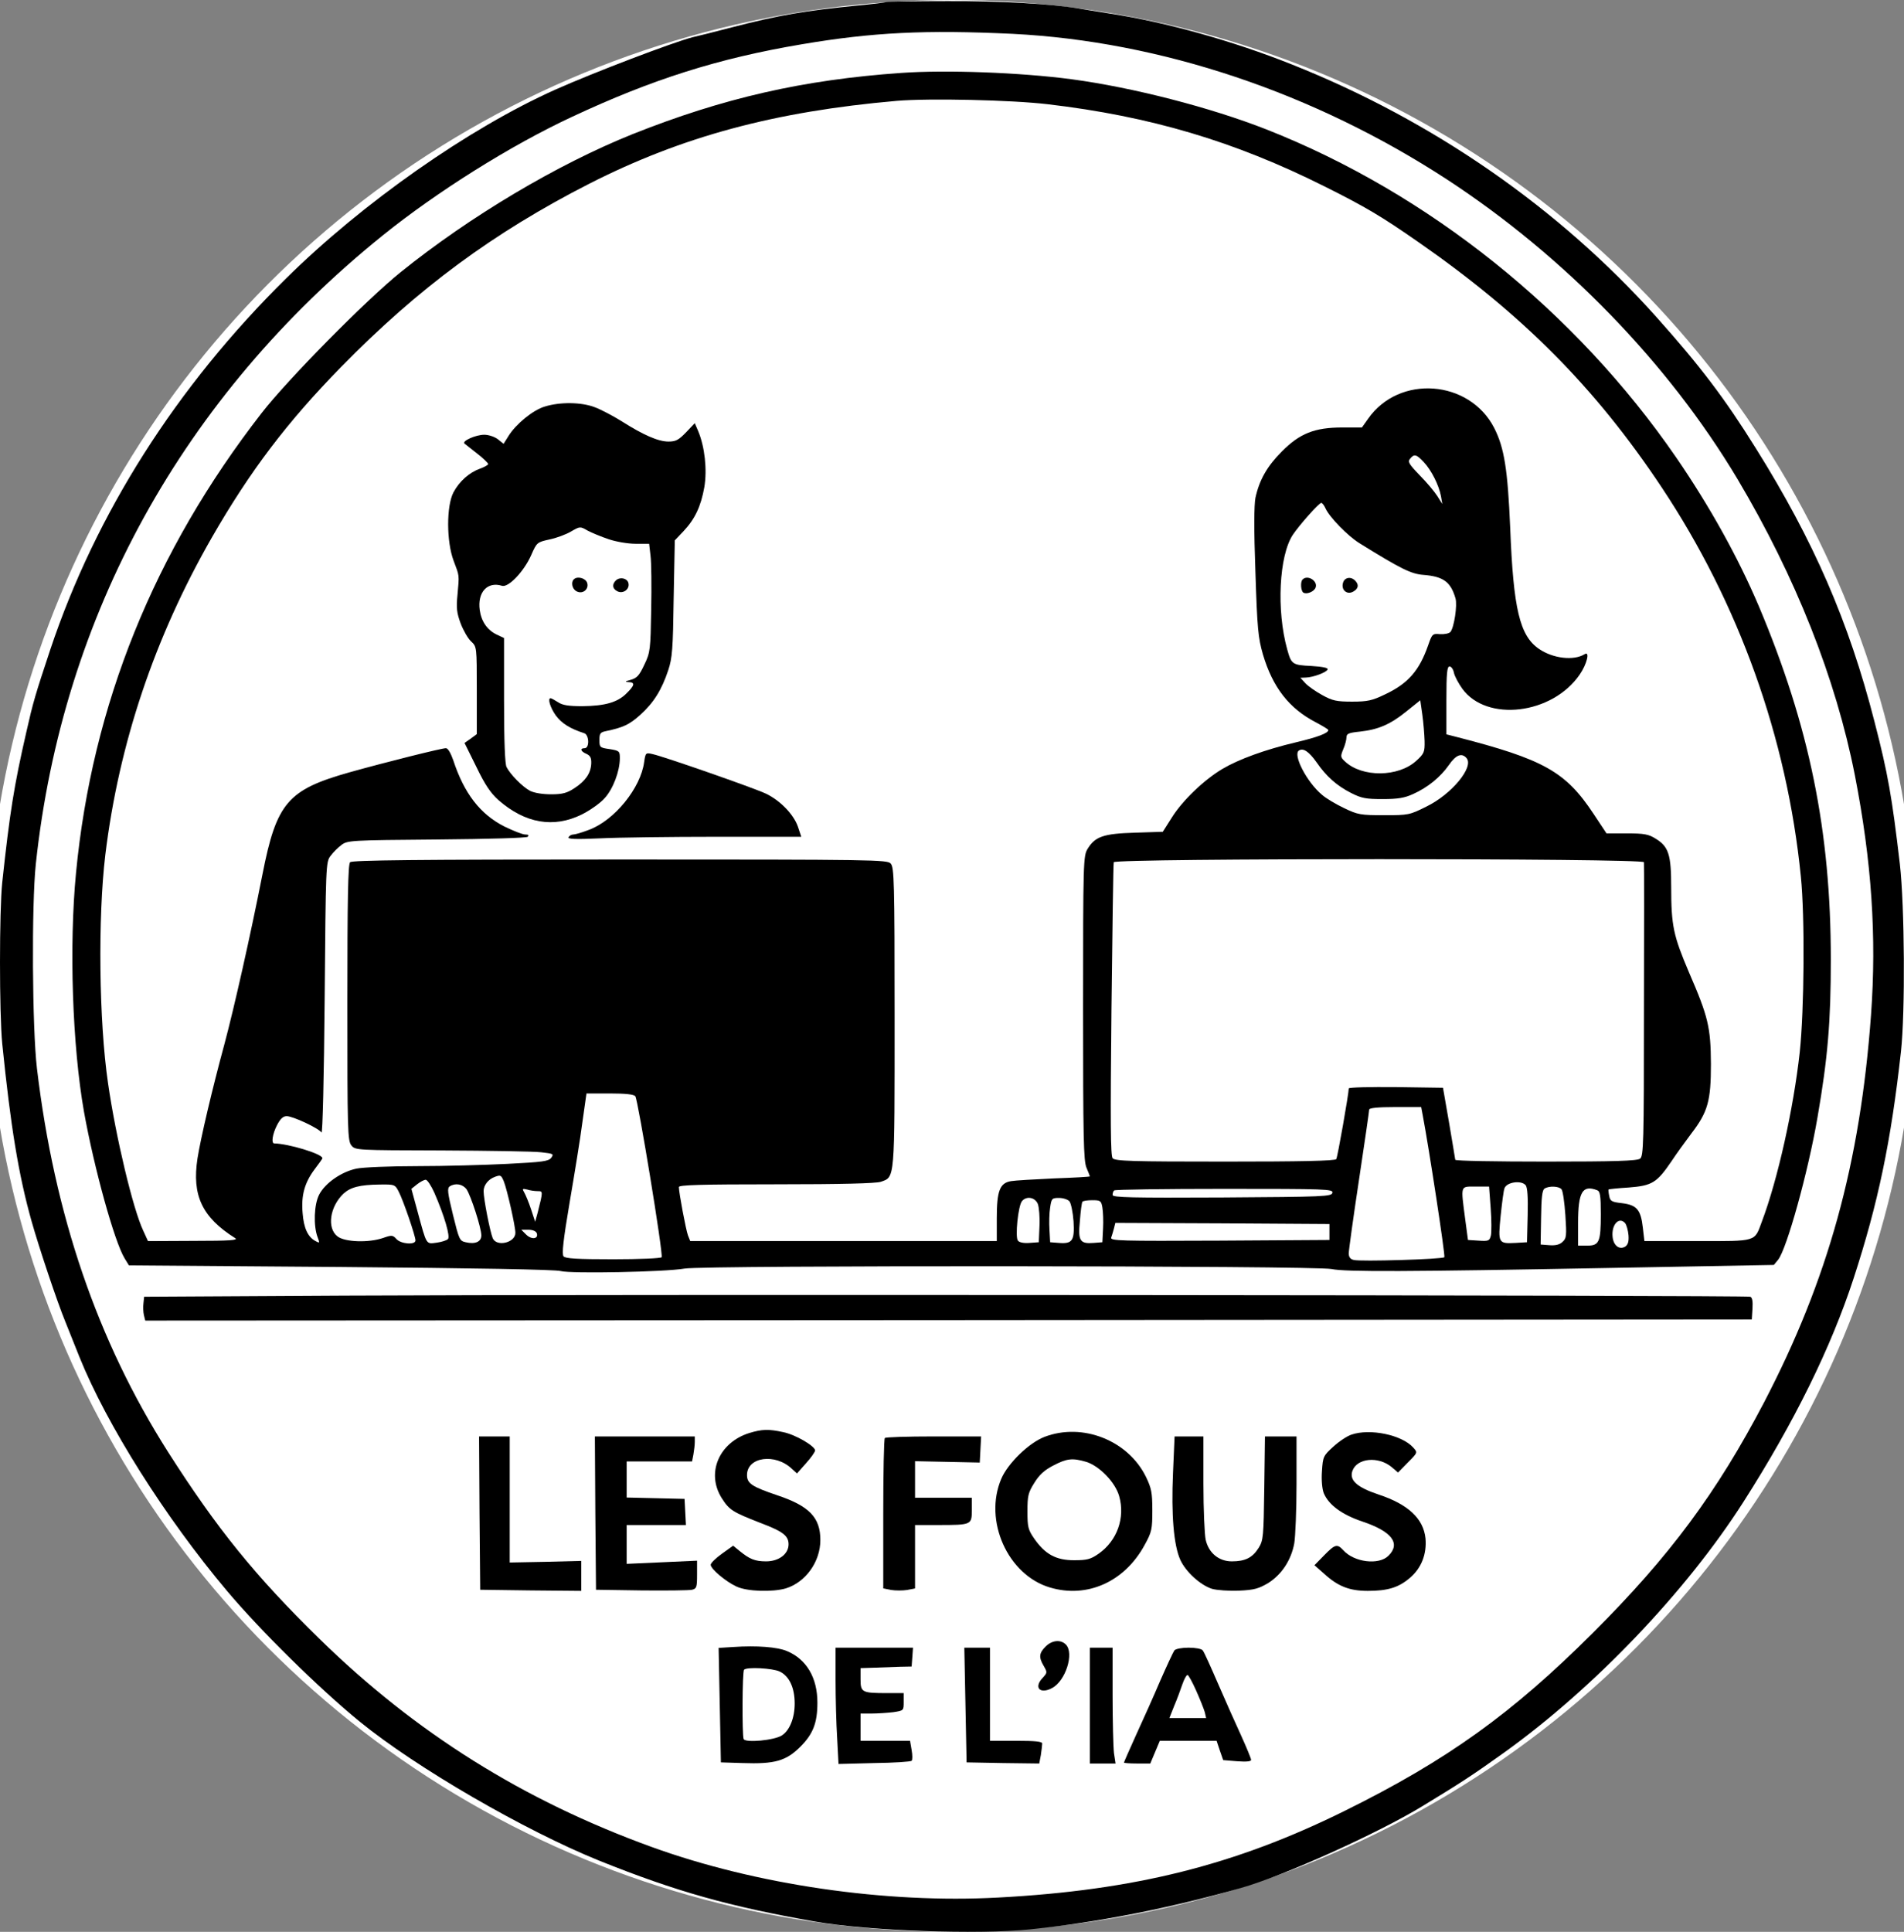 <svg width="1118" height="1134" viewBox="0 0 1118 1134" fill="white" xmlns="http://www.w3.org/2000/svg">
<rect x="0" y="0" width="1118" height="1134" fill="#808080" stroke="none"/>
<circle cx="559" cy="567" r="567" fill="white"/>
<path d="M520.633 1.199C519.967 1.466 512.367 2.399 503.967 3.199C472.9 6.266 457.7 8.799 429.967 15.999C419.7 18.666 409.167 21.332 406.633 21.866C395.3 24.799 348.633 42.532 325.967 52.666C275.3 75.332 212.9 119.066 167.967 163.466C103.567 226.932 56.233 301.466 29.567 381.199C20.633 408.132 19.433 412.132 15.433 429.866C8.233 461.199 5.7 477.199 1.3 518.132C-0.433 534.932 -0.433 594.532 1.3 612.532C6.233 661.199 10.9 689.866 18.633 717.199C22.9 732.266 33.433 763.866 38.367 775.866C39.833 779.466 43.567 788.799 46.633 796.532C62.633 836.266 97.033 890.799 133.167 933.732C152.9 957.199 187.433 991.199 211.3 1010.67C244.5 1037.73 308.1 1074.53 351.967 1092.27C397.167 1110.4 428.1 1119.07 478.633 1128C510.1 1133.47 573.833 1135.73 605.033 1132.53C645.167 1128.4 686.767 1120.13 728.633 1108.27C753.3 1101.33 808.9 1076.27 835.167 1060.27C858.367 1046.13 863.967 1042.53 883.167 1028.8C935.967 990.932 989.967 934.399 1023.57 881.866C1053.57 834.932 1075.17 790.932 1088.37 750.532C1102.77 706.399 1110.37 670.132 1116.23 617.199C1118.77 593.999 1118.37 531.732 1115.57 507.199C1110.9 467.466 1108.63 454.399 1100.63 423.466C1085.57 364.799 1064.9 317.332 1031.03 263.199C1012.5 233.466 998.233 214.799 972.767 186.266C915.433 122.132 841.433 70.799 758.633 37.866C723.967 23.999 684.233 12.932 651.967 7.999C644.233 6.799 636.233 5.466 633.967 5.066C617.167 2.266 587.033 0.532 556.633 0.666C537.567 0.666 521.433 0.932 520.633 1.199ZM594.633 19.866C681.567 24.266 771.567 54.399 849.833 105.466C918.767 150.532 979.7 213.332 1020.23 281.199C1054.23 338.399 1077.97 398.132 1089.17 455.199C1099.03 505.732 1101.97 549.732 1098.63 595.866C1092.23 683.066 1073.43 751.066 1035.83 823.199C1008.1 876.132 980.5 913.466 935.3 958.532C887.833 1005.87 849.7 1033.33 789.167 1063.2C725.167 1094.8 666.233 1109.6 586.233 1113.87C520.233 1117.47 443.833 1106.4 382.5 1084.13C307.167 1056.8 243.967 1017.2 187.433 961.866C149.833 925.066 127.567 897.599 98.633 852.266C57.167 786.932 31.967 713.332 21.7 627.199C18.9 603.599 18.5 531.066 21.033 507.199C36.633 360.932 107.3 232.932 224.633 138.266C256.767 112.399 299.7 85.466 335.7 68.666C383.033 46.532 421.7 34.266 470.767 25.999C512.5 18.932 543.433 17.466 594.633 19.866Z" fill="black"/>
<path d="M529.3 42.799C471.567 46.799 424.5 57.599 371.3 78.799C327.167 96.532 275.833 127.066 235.3 159.732C214.9 176.132 168.633 223.066 153.567 242.532C90.367 323.866 54.1 413.866 44.633 512.399C40.5 555.332 42.5 613.999 49.3 652.532C55.3 685.866 67.167 728.799 73.167 738.666L75.7 742.799L200.1 743.732C277.567 744.399 326.367 745.199 329.3 746.132C335.033 747.732 390.633 746.666 401.967 744.666C413.3 742.666 772.367 742.932 781.833 744.932C790.367 746.666 825.3 746.532 947.033 744.266L1041.57 742.532L1044.1 739.466C1049.17 733.066 1061.7 687.999 1067.17 656.132C1073.3 620.799 1075.03 599.466 1075.03 563.199C1075.03 487.999 1062.5 426.399 1032.77 355.866C1020.63 327.332 1004.1 297.466 984.233 268.532C925.033 182.532 838.767 113.466 743.7 75.999C710.767 63.066 665.167 51.332 629.3 46.532C599.167 42.532 555.433 40.932 529.3 42.799ZM615.3 61.199C675.433 68.266 724.767 82.932 777.567 109.332C802.1 121.599 811.033 126.932 832.9 142.132C894.1 184.666 936.767 227.599 975.567 285.866C1021.03 354.132 1049.3 433.066 1057.43 514.532C1059.83 537.999 1059.43 592.932 1056.77 617.732C1053.17 650.399 1043.97 692.132 1034.5 717.199C1030.1 729.066 1031.97 728.532 996.633 728.532H965.567L964.633 720.532C963.433 709.999 961.033 707.332 952.367 706.266C946.367 705.599 945.433 705.066 944.9 701.999C944.5 700.132 944.367 698.399 944.5 698.266C944.633 697.999 950.1 697.466 956.5 697.066C970.1 695.999 972.9 694.266 981.433 681.732C984.233 677.466 989.567 670.132 993.167 665.332C1002.9 652.666 1004.63 646.132 1004.63 624.532C1004.5 602.932 1003.03 596.799 991.7 570.666C982.633 549.332 981.3 543.466 981.3 520.799C981.3 501.732 979.833 496.932 972.1 492.266C968.1 489.732 965.433 489.199 955.3 489.199H943.3L935.7 477.732C919.3 452.932 906.5 445.732 855.033 432.532L849.3 431.066V411.199C849.3 395.066 849.7 391.199 851.167 391.199C852.1 391.199 853.3 392.799 853.7 394.799C854.1 396.932 856.367 401.066 858.633 404.266C872.9 423.999 911.433 419.466 927.567 395.999C931.833 389.866 933.7 381.999 930.5 383.999C924.1 387.999 911.833 386.532 903.7 380.932C892.367 373.199 888.633 357.599 886.767 309.866C885.3 275.599 883.3 262.932 877.433 251.332C862.9 222.799 821.433 219.732 803.3 245.866L799.7 250.932H788.233C771.967 250.932 763.167 254.399 752.633 265.066C744.1 273.599 739.433 281.732 737.167 292.266C736.367 296.532 736.233 310.799 737.167 335.866C738.233 369.066 738.767 374.399 741.567 384.132C747.3 403.466 756.9 415.866 772.633 423.999C776.633 426.132 779.967 428.132 779.967 428.532C779.967 430.399 773.433 432.799 761.033 435.732C742.9 439.999 727.3 445.732 717.833 451.332C707.033 457.732 694.367 469.866 688.1 479.866L682.767 488.266L666.367 488.799C647.967 489.332 643.033 491.066 638.633 498.266C636.1 502.399 635.967 505.599 635.967 591.599C635.967 667.732 636.233 681.332 637.967 685.466C639.033 687.999 639.967 690.399 639.967 690.532C639.967 690.799 630.5 691.332 619.033 691.732C607.433 692.266 595.967 692.932 593.7 693.332C587.033 694.399 585.3 699.066 585.3 715.199V728.532H495.3H405.3L403.967 725.199C402.767 721.999 398.633 700.132 398.633 696.799C398.633 695.599 410.9 695.199 455.833 695.199C494.1 695.199 514.233 694.666 517.167 693.732C525.567 690.799 525.3 693.599 525.3 597.066C525.3 517.332 525.033 509.199 523.033 506.932C521.033 504.666 514.233 504.532 363.967 504.532C243.833 504.532 206.767 504.932 205.567 506.132C204.367 507.332 203.967 527.466 203.967 588.666C203.967 663.732 204.1 669.732 206.367 672.399C208.633 675.199 209.3 675.199 259.433 675.332C287.3 675.466 313.567 675.866 317.833 676.399C324.9 677.199 325.3 677.332 323.7 679.599C322.1 681.732 318.633 682.132 297.967 683.199C284.767 683.866 260.9 684.532 245.033 684.532C229.167 684.532 213.033 685.199 209.3 685.999C200.367 687.866 190.9 694.532 187.433 701.199C184.367 707.066 183.967 719.599 186.5 726.266C187.833 729.732 187.7 729.866 185.3 728.532C180.767 726.132 178.367 720.932 177.7 712.132C176.767 701.599 178.9 694.266 184.633 686.532C187.167 683.199 189.3 680.266 189.3 679.866C189.3 677.332 169.3 671.332 161.033 671.199C159.167 671.199 159.967 665.732 162.633 660.532C164.633 656.666 166.233 655.199 168.367 655.199C171.967 655.199 187.167 662.266 188.767 664.799C189.433 665.732 190.233 632.532 190.633 586.266C191.3 507.866 191.3 505.999 194.1 502.399C195.567 500.399 198.5 497.466 200.5 495.999C203.967 493.332 205.967 493.199 256.367 492.799C287.7 492.532 309.167 491.866 309.833 491.199C310.767 490.266 310.233 489.866 308.367 489.866C306.9 489.866 301.433 487.732 296.233 485.199C281.967 477.999 272.5 465.732 266.1 446.132C264.633 441.999 263.033 439.199 261.833 439.199C259.3 439.199 226.767 447.332 205.3 453.332C168.9 463.599 162.367 471.199 154.1 513.332C147.167 548.532 137.567 591.332 131.7 613.199C124.633 639.199 117.833 668.132 115.967 679.999C112.633 701.732 118.633 714.532 138.1 726.799C140.1 727.999 135.167 728.399 113.833 728.399L86.9 728.532L84.1 722.399C78.1 709.732 67.967 667.332 63.433 635.866C58.1 599.466 57.433 538.799 61.833 501.866C69.833 436.399 90.767 374.132 124.5 315.332C146.9 276.399 168.633 247.732 200.367 215.332C245.567 169.199 289.567 136.666 345.967 107.866C400.5 80.132 454.767 65.466 526.633 59.199C545.567 57.599 593.967 58.666 615.3 61.199ZM835.967 271.199C840.5 275.999 844.9 284.799 846.1 291.199L846.9 295.866L843.967 291.199C842.367 288.666 837.7 283.066 833.567 278.932C827.3 272.399 826.5 271.066 827.967 269.332C830.367 266.266 831.7 266.666 835.967 271.199ZM778.367 298.532C780.767 303.732 791.433 314.666 798.367 318.932C822.633 333.999 828.633 336.932 835.833 337.466C847.567 338.399 851.833 341.599 854.633 351.199C855.833 355.199 853.833 368.266 851.7 370.932C850.9 371.866 848.233 372.399 845.567 372.266C841.167 371.866 840.9 372.132 838.633 378.666C833.433 393.599 826.9 401.199 813.3 407.599C805.833 411.199 803.167 411.866 793.967 411.866C784.767 411.866 782.367 411.332 776.367 407.999C772.5 405.866 768.1 402.799 766.5 401.066L763.567 397.866L766.767 397.732C771.167 397.599 779.033 394.666 779.567 392.932C779.967 391.999 776.367 391.332 769.967 390.932C758.9 390.399 758.233 389.999 755.833 381.199C749.433 358.266 751.033 326.132 759.167 313.866C763.033 308.132 774.5 295.199 775.833 295.199C776.367 295.199 777.567 296.666 778.367 298.532ZM836.5 434.932C836.633 441.466 836.233 442.399 831.7 446.532C821.167 456.266 799.833 456.399 789.833 447.066C787.033 444.532 787.033 443.999 788.767 439.732C789.833 437.332 790.633 434.132 790.633 432.799C790.633 430.666 791.967 430.132 798.5 429.466C809.3 428.266 816.233 425.332 825.833 417.599L833.967 411.066L835.167 419.466C835.833 424.132 836.367 431.066 836.5 434.932ZM773.167 447.599C778.767 455.732 784.9 461.199 793.3 465.466C799.567 468.666 802.233 469.066 811.967 469.066C820.767 469.066 824.767 468.399 829.7 466.132C838.367 462.266 845.833 456.132 850.767 449.066C854.9 443.066 858.367 441.732 861.167 445.066C865.567 450.266 852.367 466.266 837.567 473.466C827.7 478.399 827.033 478.532 812.767 478.532C799.033 478.532 797.3 478.266 789.3 474.399C784.5 472.132 778.633 468.666 776.233 466.532C767.3 459.066 758.9 442.799 762.767 440.532C765.3 438.932 768.633 441.199 773.167 447.599ZM965.3 506.132C965.433 507.066 965.433 546.266 965.3 593.199C965.3 671.199 965.033 678.666 963.033 680.132C961.3 681.466 948.1 681.866 907.7 681.866C878.5 681.866 854.633 681.466 854.5 680.799C854.5 680.266 852.767 670.532 850.9 659.199L847.3 638.532L819.7 638.132C804.367 637.999 791.967 638.266 791.967 638.932C791.967 641.866 785.433 679.199 784.633 680.399C784.1 681.466 763.3 681.866 719.433 681.866C664.767 681.866 654.767 681.599 653.3 679.866C652.1 678.399 651.967 658.399 652.633 592.932C653.167 546.132 653.7 507.066 653.967 506.132C654.767 503.732 965.3 503.732 965.3 506.132ZM373.033 643.466C374.633 645.466 389.567 736.399 388.5 737.999C388.1 738.666 375.3 739.199 360.1 739.199C338.767 739.199 331.967 738.799 330.9 737.466C329.833 736.132 330.767 727.732 334.5 705.732C337.3 689.332 340.767 668.266 341.967 658.799L344.367 641.866H357.967C367.3 641.866 372.1 642.399 373.033 643.466ZM835.433 654.799C839.167 674.532 848.767 737.332 848.1 737.999C847.033 739.199 798.5 740.666 794.9 739.599C792.9 739.199 791.967 737.866 791.967 735.732C791.967 733.999 794.633 714.666 797.967 692.666C801.3 670.666 803.967 652.132 803.967 651.332C803.967 650.399 809.033 649.866 819.3 649.866H834.5L835.433 654.799ZM295.833 693.466C297.833 698.532 302.633 719.866 302.633 723.732C302.633 729.466 291.567 732.132 289.3 726.799C287.7 722.799 283.967 703.866 283.967 699.199C283.967 695.732 286.633 692.266 290.633 690.799C293.967 689.599 294.233 689.732 295.833 693.466ZM255.033 700.132C260.9 713.599 264.5 725.866 263.033 727.332C262.233 728.132 259.3 729.066 256.367 729.466C250.1 730.266 250.633 731.199 245.3 711.599L241.567 697.866L244.9 695.199C246.767 693.732 249.033 692.532 249.967 692.532C250.9 692.532 253.167 695.999 255.033 700.132ZM895.833 695.732C896.9 696.932 897.3 702.932 897.033 713.332L896.633 729.199L889.967 729.599C879.7 730.132 879.567 729.732 881.167 713.599C881.967 705.999 882.9 698.666 883.433 697.466C884.767 693.866 893.3 692.666 895.833 695.732ZM234.1 699.466C236.767 704.532 243.967 725.599 243.967 728.132C243.967 730.932 235.433 730.266 232.767 727.332C230.633 724.932 229.967 724.932 225.033 726.666C216.633 729.599 202.5 729.199 198.1 725.732C191.833 720.799 193.7 708.266 201.7 700.666C205.833 696.932 211.167 695.466 222.9 695.332C231.7 695.199 231.967 695.332 234.1 699.466ZM273.967 698.132C276.5 701.866 282.633 720.799 282.633 725.199C282.633 728.932 279.033 730.532 273.433 729.199C269.833 728.399 269.567 727.599 265.967 713.066C262.767 699.999 262.5 697.466 264.1 696.399C267.433 694.266 271.7 695.066 273.967 698.132ZM875.3 709.199C875.833 716.132 875.833 723.332 875.433 725.199C874.633 728.399 874.1 728.666 868.233 728.266L861.967 727.866L860.367 715.866C857.7 695.332 857.3 696.532 866.5 696.532H874.367L875.3 709.199ZM916.9 698.132C917.7 699.066 918.633 705.866 919.167 713.332C919.967 725.466 919.833 726.932 917.433 729.066C915.7 730.666 913.3 731.199 909.7 730.932L904.633 730.532L904.9 714.666C905.033 703.199 905.567 698.532 906.9 697.732C909.567 695.999 915.433 696.266 916.9 698.132ZM315.7 699.199C318.9 699.199 318.9 699.199 315.7 711.866L314.233 717.199L311.833 709.866C310.5 705.866 308.633 701.332 307.833 699.999C306.5 697.732 306.767 697.599 309.567 698.266C311.167 698.799 313.967 699.199 315.7 699.199ZM782.367 700.132C781.967 702.399 777.7 702.532 717.567 702.932C664.5 703.199 653.3 702.932 653.3 701.466C653.3 700.399 653.7 699.199 654.233 698.799C654.633 698.266 683.833 697.866 718.9 697.866C779.033 697.866 782.767 697.999 782.367 700.132ZM937.833 698.666C939.567 699.332 939.967 701.866 939.967 712.799C939.967 729.066 939.033 731.199 931.967 731.199H926.633V717.866C926.633 699.732 929.167 695.332 937.833 698.666ZM609.433 706.799C610.1 708.666 610.633 714.532 610.367 719.732L609.967 729.199L604.5 729.599C601.167 729.866 598.5 729.332 597.7 728.266C595.967 726.132 597.833 707.732 600.1 705.066C602.767 701.866 607.833 702.799 609.433 706.799ZM627.967 705.199C628.9 706.399 629.967 711.599 630.367 716.932C631.033 728.266 629.7 730.266 621.7 729.599L616.633 729.199L616.233 721.866C615.967 717.866 616.1 711.999 616.633 708.799C617.433 703.466 617.7 703.199 621.833 703.199C624.367 703.199 627.033 704.132 627.967 705.199ZM647.3 708.799C647.7 711.199 647.967 716.799 647.7 721.199L647.3 729.199L642.233 729.599C634.1 730.266 632.9 728.399 634.1 716.666C634.5 711.066 635.167 706.132 635.567 705.466C635.833 704.932 638.5 704.532 641.3 704.532C646.1 704.532 646.633 704.799 647.3 708.799ZM954.367 718.132C955.033 719.066 955.967 722.132 956.233 725.066C956.5 728.799 955.967 730.532 954.367 731.732C950.9 733.866 947.433 731.199 946.9 726.132C946.1 718.799 950.767 713.866 954.367 718.132ZM780.633 723.199V727.866L716.1 728.266C657.433 728.532 651.7 728.399 652.5 726.399C652.9 725.199 653.7 722.799 654.1 721.066L654.9 717.866L717.833 718.132L780.633 718.532V723.199ZM315.167 723.866C316.367 727.332 312.1 727.866 308.9 724.666L306.1 721.866H310.233C312.767 721.866 314.633 722.666 315.167 723.866Z" fill="black"/>
<path d="M319.833 238.666C313.033 240.666 302.9 248.932 298.633 255.866L295.7 260.532L292.367 257.866C290.5 256.399 286.9 255.199 284.367 255.199C279.3 255.199 271.033 258.932 272.767 260.399C273.433 260.932 276.767 263.599 280.367 266.399C283.833 269.066 286.633 271.866 286.633 272.399C286.633 272.932 284.5 274.132 281.967 275.066C275.567 277.332 269.7 282.532 266.233 289.066C262.1 297.066 262.1 317.866 266.367 329.199C269.833 338.399 269.7 337.066 268.633 349.199C267.833 356.932 268.233 359.866 270.5 365.999C272.1 370.132 274.767 374.799 276.633 376.532C279.967 379.599 279.967 379.732 279.967 405.332V430.932L276.367 433.599L272.767 436.132L279.7 450.132C284.767 460.666 288.1 465.599 292.767 469.732C308.367 483.332 325.033 486.266 341.567 478.132C346.367 475.732 352.5 471.466 355.033 468.532C359.967 463.199 363.967 452.666 363.967 445.066C363.967 440.932 363.7 440.666 357.967 439.732C352.233 438.932 351.967 438.666 351.967 434.399C351.967 430.532 352.5 429.866 355.7 429.199C365.967 427.066 369.567 425.332 375.833 419.732C383.833 412.532 388.5 405.066 392.367 393.466C394.767 386.266 395.167 380.932 395.567 351.199L396.233 317.199L401.3 311.866C408.1 304.666 411.567 297.199 413.567 285.999C415.3 275.732 413.833 262.266 409.967 253.066L407.967 248.399L402.9 253.732C398.5 258.266 396.9 259.199 392.5 259.199C386.5 259.199 377.7 255.332 364.9 247.199C359.967 244.132 352.9 240.399 349.3 239.066C341.433 235.999 328.767 235.866 319.833 238.666ZM357.433 316.532C361.7 317.999 368.767 319.199 373.167 319.199H381.167L381.967 326.132C382.5 329.999 382.633 344.266 382.367 357.866C381.967 381.332 381.833 382.932 378.367 390.132C375.433 396.399 374.1 397.999 370.367 399.066C367.033 399.999 366.633 400.266 369.033 400.399C373.033 400.532 372.767 402.266 367.833 407.066C362.633 412.266 355.3 414.399 341.967 414.532C333.833 414.532 330.233 413.999 327.567 412.132C325.7 410.932 323.7 409.866 323.3 409.866C321.433 409.866 323.033 415.332 326.367 419.999C329.833 424.666 334.767 427.732 343.033 430.399C345.967 431.332 346.233 439.199 343.3 439.199C340.367 439.199 340.9 441.066 344.367 442.532C346.633 443.599 347.3 444.932 347.167 448.266C346.9 453.866 343.833 458.399 337.3 462.666C333.033 465.466 330.367 466.266 323.7 466.266C318.5 466.266 313.833 465.466 311.3 464.266C306.767 461.866 299.7 454.666 297.433 450.266C296.5 448.399 295.967 435.199 295.967 410.932V374.532L291.7 372.532C286.1 369.866 282.633 364.799 281.7 358.132C280.233 347.599 286.233 341.199 294.767 343.866C298.5 345.066 307.7 335.466 311.967 325.732C315.167 318.399 315.433 318.266 322.633 316.666C326.633 315.866 332.367 313.732 335.3 311.999C340.633 308.932 340.633 308.932 345.033 311.466C347.567 312.799 353.033 315.066 357.433 316.532Z" fill="black"/>
<path d="M336.9 340.132C335.167 341.866 335.967 345.732 338.5 347.066C342.1 349.066 345.967 345.866 344.767 342.132C343.833 339.332 338.9 337.999 336.9 340.132Z" fill="black"/>
<path d="M361.567 340.799C359.3 343.066 359.567 345.599 362.5 347.066C365.7 348.799 369.833 345.999 369.033 342.399C368.5 339.466 363.967 338.399 361.567 340.799Z" fill="black"/>
<path d="M378.233 447.332C376.233 462.532 360.9 481.466 345.967 487.066C341.833 488.666 337.7 489.866 336.633 489.866C335.567 489.866 334.367 490.532 333.833 491.466C333.167 492.532 337.7 492.799 352.1 492.132C362.633 491.599 393.567 491.199 420.9 491.199H470.5L468.5 485.199C465.967 477.999 458.1 469.866 449.7 465.866C442.633 462.532 389.567 443.999 383.167 442.666C379.167 441.732 379.033 441.866 378.233 447.332Z" fill="black"/>
<path d="M764.9 340.132C763.433 341.466 763.833 346.932 765.3 347.866C767.3 349.066 771.567 347.332 772.5 344.932C773.967 341.066 767.833 337.199 764.9 340.132Z" fill="black"/>
<path d="M788.633 341.999C787.3 346.132 790.767 349.332 794.5 347.332C797.7 345.599 798.1 343.199 795.7 340.799C793.167 338.266 789.567 338.932 788.633 341.999Z" fill="black"/>
<path d="M202.633 760.532L84.633 761.199L84.233 765.066C83.967 767.066 84.1 770.266 84.5 771.999L85.3 775.199L557.033 774.932L1028.63 774.532L1029.03 768.132C1029.3 763.866 1028.9 761.599 1027.7 761.199C1025.3 760.266 346.367 759.732 202.633 760.532Z" fill="black"/>
<path d="M439.967 841.199C422.1 846.799 414.5 864.799 423.833 879.466C428.233 886.399 430.233 887.599 446.233 893.866C459.7 898.932 463.033 901.466 463.033 906.532C463.033 912.266 457.3 916.532 449.833 916.532C443.3 916.532 440.1 915.199 434.233 910.399L430.5 907.332L423.967 911.999C420.233 914.666 417.3 917.599 417.3 918.532C417.3 920.932 426.1 928.399 432.5 931.332C438.767 934.266 453.567 934.666 461.433 932.399C473.033 928.799 481.7 916.799 481.7 903.999C481.7 890.799 475.167 883.999 456.367 877.732C441.433 872.666 438.633 870.799 438.633 865.866C438.633 855.199 455.167 852.932 464.9 862.132L467.967 864.932L473.167 859.066C476.1 855.866 478.5 852.399 478.633 851.466C478.633 848.932 467.167 842.132 459.833 840.666C451.3 838.799 447.433 838.932 439.967 841.199Z" fill="black"/>
<path d="M613.3 843.466C604.233 846.932 591.833 858.932 587.967 867.999C577.433 892.532 591.7 924.532 616.5 931.866C638.367 938.399 660.367 928.532 672.1 906.932C676.367 899.199 676.633 897.599 676.633 886.532C676.633 876.132 676.1 873.599 672.9 866.932C662.367 845.466 635.567 834.932 613.3 843.466ZM637.833 858.132C645.567 860.532 654.9 870.132 657.167 878.266C660.767 890.932 655.967 904.399 645.167 911.999C640.367 915.332 638.367 915.866 630.633 915.866C620.1 915.866 613.7 912.399 607.3 903.199C603.7 897.999 603.3 896.399 603.3 887.199C603.3 878.132 603.7 876.266 607.3 870.532C610.233 865.732 613.3 862.932 618.5 860.266C626.367 856.132 629.7 855.732 637.833 858.132Z" fill="black"/>
<path d="M793.567 842.132C791.033 842.932 786.233 846.132 782.9 849.199C777.033 854.532 776.767 855.066 776.233 863.599C775.833 868.932 776.367 874.132 777.3 876.532C780.233 883.466 788.1 889.199 800.1 893.199C817.167 898.932 822.633 905.999 815.3 913.199C809.7 918.932 795.033 917.066 788.767 909.999C785.167 906.132 783.967 906.399 777.567 912.932L771.833 918.799L777.433 923.732C785.567 931.199 792.367 933.866 803.167 933.866C814.9 933.866 821.3 931.866 827.833 926.266C834.633 920.532 837.833 912.266 837.033 903.066C835.833 891.466 826.9 883.066 809.567 877.332C796.767 873.066 792.233 868.932 794.1 863.466C796.767 855.866 809.3 854.666 817.167 861.199L820.9 864.399L826.633 858.532C832.5 852.666 832.5 852.666 829.833 849.732C823.167 842.266 804.5 838.399 793.567 842.132Z" fill="black"/>
<path d="M281.567 888.132L281.967 933.199L311.7 933.599L341.3 933.866V925.066V916.266L320.367 916.799L299.3 917.199V880.132V843.199H290.233H281.3L281.567 888.132Z" fill="black"/>
<path d="M349.567 888.132L349.967 933.199L376.633 933.599C391.3 933.732 404.633 933.599 406.367 933.199C409.033 932.532 409.3 931.732 409.3 924.266V916.132L388.633 917.066L367.967 917.999V906.666V895.199H385.3H402.767L402.367 887.466L401.967 879.866L385.033 879.466L367.967 879.066V868.532V857.866H387.167H406.367L407.167 853.732C407.567 851.466 407.967 848.132 407.967 846.399V843.199H378.633H349.3L349.567 888.132Z" fill="black"/>
<path d="M519.567 844.132C519.033 844.532 518.633 864.666 518.633 888.666V932.399L523.3 933.332C525.833 933.732 530.1 933.732 532.633 933.332L537.3 932.399V913.866V895.199H551.033C570.5 895.199 570.633 895.066 570.633 886.399V879.199H553.967H537.3V868.399V857.732L556.367 858.132L575.3 858.532L575.7 850.799L576.1 843.199H548.233C532.9 843.199 519.967 843.599 519.567 844.132Z" fill="black"/>
<path d="M688.767 864.799C687.7 889.199 689.167 906.932 693.033 915.599C696.233 922.666 704.9 930.532 711.7 932.666C714.5 933.466 721.7 933.999 727.567 933.732C736.5 933.332 739.167 932.532 744.767 929.199C752.5 924.266 758.1 915.999 759.967 905.999C760.633 902.132 761.3 886.266 761.3 871.066V843.199H752.1H742.767L742.367 873.466C741.967 902.132 741.833 904.132 739.033 908.666C735.433 914.399 731.167 916.532 723.3 916.532C715.7 916.532 709.7 911.599 707.967 903.866C707.3 900.932 706.633 886.132 706.633 870.799V843.199H698.1H689.7L688.767 864.799Z" fill="black"/>
<path d="M613.967 966.532C610.1 970.399 609.833 972.799 612.9 977.999C615.033 981.732 615.033 981.866 612.1 985.066C606.9 990.666 610.767 994.666 617.7 990.932C625.7 986.799 630.9 970.399 625.833 965.332C622.767 962.266 617.7 962.799 613.967 966.532Z" fill="black"/>
<path d="M430.633 966.799L421.967 967.332L422.633 1000.93L423.3 1034.53L435.967 1034.93C454.9 1035.6 461.567 1033.73 469.967 1025.33C477.433 1017.87 479.967 1011.33 479.967 999.466C479.967 984.799 473.567 973.999 462.1 969.199C456.5 966.799 444.367 965.866 430.633 966.799ZM457.833 981.199C463.433 983.866 466.633 990.666 466.633 999.999C466.633 1008.4 463.7 1015.73 459.167 1018.67C454.767 1021.6 437.567 1023.2 436.633 1020.8C435.7 1018.13 435.833 981.199 436.9 980.132C438.5 978.399 453.567 979.199 457.833 981.199Z" fill="black"/>
<path d="M490.633 986.132C490.633 996.666 491.033 1012 491.567 1020.27L492.367 1035.47L513.433 1034.93C524.9 1034.8 534.767 1034.13 535.3 1033.6C535.833 1033.07 535.833 1030.27 535.3 1027.33L534.367 1021.87H519.833H505.3V1013.87V1005.87H511.833C515.3 1005.87 521.033 1005.47 524.5 1005.07C530.633 1004.13 530.633 1004.13 530.633 999.066V993.866H521.033C506.1 993.866 505.3 993.466 505.3 985.732V979.199L513.7 978.932C518.233 978.799 525.033 978.532 528.633 978.399L535.3 978.266L535.7 972.799L536.1 967.199H513.433H490.633V986.132Z" fill="black"/>
<path d="M566.9 1000.8L567.567 1034.53L588.9 1034.93L610.233 1035.2L611.167 1030.27C611.567 1027.47 611.967 1024.4 611.967 1023.47C611.967 1022.27 607.967 1021.87 596.633 1021.87H581.3V994.532V967.199H573.833H566.233L566.9 1000.8Z" fill="black"/>
<path d="M639.967 1001.2V1035.2H647.433H655.033L654.1 1029.07C653.7 1025.6 653.3 1010.27 653.3 995.066V967.199H646.633H639.967V1001.2Z" fill="black"/>
<path d="M689.567 968.799C688.9 969.732 685.167 977.732 681.3 986.532C677.567 995.332 671.167 1009.6 667.167 1018.27C663.167 1027.07 659.967 1034.4 659.967 1034.67C659.967 1034.93 663.433 1035.2 667.7 1035.2H675.433L678.233 1028.53L681.033 1021.87H697.7H714.367L716.233 1027.47L718.233 1033.2L726.367 1033.87C731.967 1034.27 734.633 1034 734.633 1033.07C734.633 1032.27 731.967 1025.87 728.9 1019.07C725.7 1012.13 719.567 998.399 715.3 988.532C711.033 978.666 707.033 969.732 706.233 968.799C705.567 967.866 701.967 967.199 697.967 967.199C693.967 967.199 690.367 967.866 689.567 968.799ZM702.367 992.399C704.633 997.466 706.9 1003.2 707.433 1005.07L708.233 1008.53H697.433H686.633L689.433 1001.47C691.033 997.732 693.167 991.999 694.233 988.799C695.3 985.732 696.633 983.199 697.3 983.199C697.833 983.199 700.1 987.332 702.367 992.399Z" fill="black"/>
</svg>
